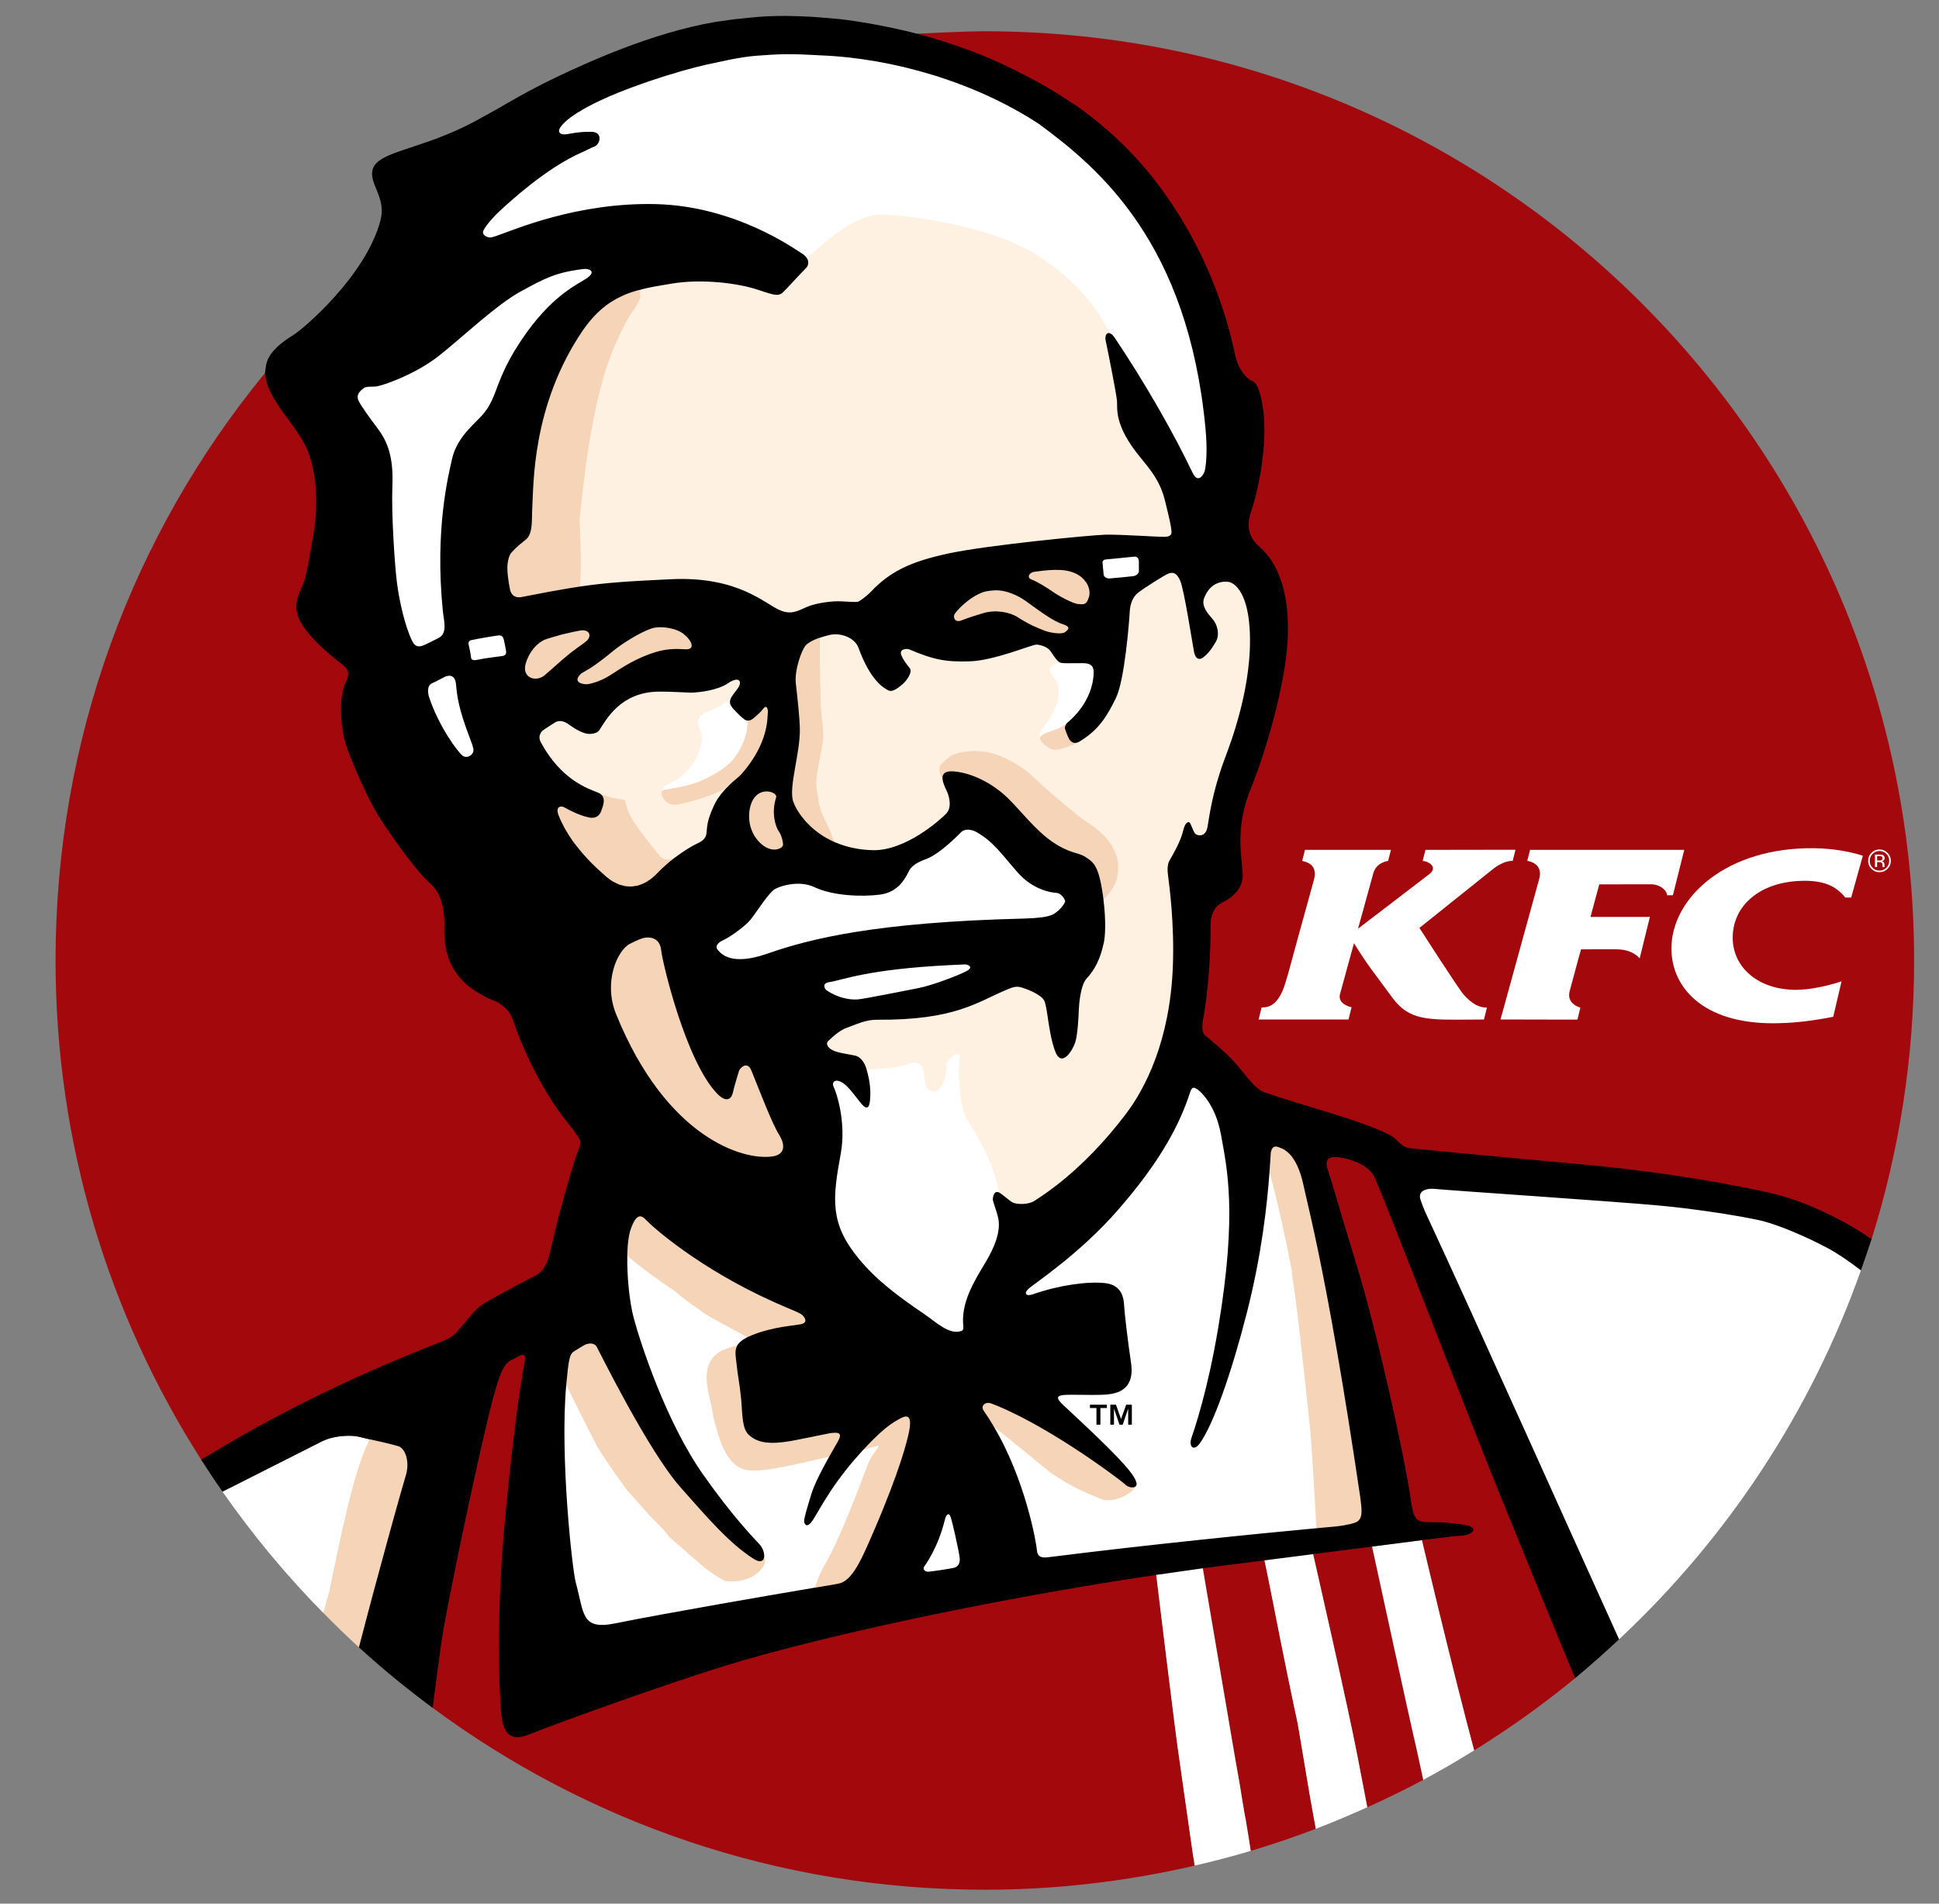 <svg width="55" height="54" viewBox="0 0 55 54" fill="none" xmlns="http://www.w3.org/2000/svg">
<rect x="0" y="0" width="55" height="54" fill="#808080" stroke="none"/>
<g clip-path="url(#clip0)">
<path d="M27.936 0.887C27.302 0.887 26.066 0.954 26.015 0.957C26.255 1.021 7.525 10.63 7.525 10.529C7.519 10.562 7.51 10.589 7.493 10.61C3.78 15.152 1.576 20.922 1.576 27.247C1.576 32.459 3.095 37.314 5.706 41.405C5.724 41.395 12.355 47.818 12.274 48.447C16.654 51.687 22.069 53.605 27.935 53.605C29.984 53.605 31.974 53.363 33.889 52.922C33.854 52.714 33.823 52.506 33.794 52.301L33.448 49.871C33.344 49.206 32.799 44.688 32.799 44.688L32.797 44.675L33.377 44.453C33.377 44.453 34.139 44.484 34.12 44.486C34.12 44.486 34.892 49.03 35.026 49.819L35.172 50.653C35.228 50.989 35.275 51.322 35.344 51.667C35.393 51.954 35.436 52.23 35.479 52.504C36.104 52.316 36.719 52.108 37.323 51.877C37.231 51.36 37.131 50.828 37.123 50.749L36.812 48.901C36.401 46.994 36.139 45.579 35.947 44.638C35.919 44.503 35.868 44.263 35.868 44.263L36.463 44.025L37.248 44.086C37.248 44.086 38.249 48.467 38.499 49.792L38.784 51.266C39.321 51.024 39.853 50.767 40.369 50.489L40.204 49.732C40.187 49.659 40.167 49.571 40.145 49.473C39.809 47.993 38.916 43.871 38.916 43.871L39.632 43.59L40.331 43.688H40.335C40.335 43.688 41.233 47.489 41.816 49.652C42.817 49.03 43.776 48.348 44.681 47.602C44.681 47.602 53.028 35.107 53.088 35.148C53.87 32.654 54.294 30 54.294 27.247C54.294 12.689 42.492 0.887 27.936 0.887Z" fill="#A3080C"/>
<path d="M34.538 14.01C34.538 14.01 31.246 7.802 29.903 6.87C28.561 5.938 26.351 5.356 24.818 5.55C22.877 5.795 18.439 8.144 18.144 8.221C18.146 8.244 16.49 10.286 16.058 12.39C15.962 12.857 14.258 20.31 14.258 20.31L17.498 29.67L29.044 35.179L33.278 30.57C33.278 30.57 33.818 26.01 34.958 22.59C36.098 19.17 35.738 17.31 35.738 17.31L34.538 14.01Z" fill="#FFF1E2"/>
<path d="M21.347 37.868C21.312 37.882 21.28 37.896 21.25 37.909C21.28 37.896 21.312 37.882 21.347 37.868Z" fill="white"/>
<path d="M20.397 20.042C20.214 20.146 20.079 20.17 19.994 20.215C19.909 20.262 19.776 20.361 19.809 20.539C19.843 20.717 19.892 20.775 19.91 20.913C19.926 21.049 19.86 21.296 19.702 21.577C19.546 21.858 19.297 22.061 19.155 22.143C19.015 22.226 18.93 22.249 18.851 22.291C18.833 22.299 18.817 22.342 18.8 22.428C18.8 22.429 18.8 22.429 18.799 22.43C18.809 22.422 18.82 22.415 18.835 22.409C18.866 22.396 18.929 22.394 18.985 22.384C19.04 22.374 19.08 22.361 19.1 22.358C19.121 22.356 19.247 22.338 19.268 22.333C19.29 22.329 19.672 22.249 19.91 22.14C20.146 22.03 20.56 21.83 20.797 21.543C20.972 21.333 21.182 20.951 21.203 20.571C21.207 20.492 21.206 20.444 21.206 20.444C21.206 20.444 21.207 20.444 21.207 20.443C21.21 20.443 21.212 20.442 21.215 20.442C21.176 20.44 21.142 20.427 21.114 20.405C21.05 20.355 20.999 20.318 20.804 20.11C20.679 19.976 20.687 19.877 20.755 19.765C20.753 19.767 20.751 19.77 20.749 19.773C20.691 19.826 20.578 19.937 20.397 20.042Z" fill="white"/>
<path d="M30.078 18.801C30.078 18.801 29.971 18.81 29.934 18.826C29.905 18.838 29.85 18.859 29.812 18.909C29.775 18.96 29.766 19.05 29.845 19.146C29.925 19.242 30.035 19.422 30.026 19.575C30.02 19.643 30.03 19.863 29.958 20.022C29.878 20.202 29.786 20.38 29.722 20.46C29.685 20.507 29.516 20.695 29.491 20.828C29.484 20.856 29.491 20.887 29.504 20.916C29.504 20.916 29.506 20.914 29.506 20.916C29.505 20.917 29.506 20.919 29.505 20.921C29.509 20.91 29.513 20.9 29.521 20.89C29.563 20.843 29.649 20.795 29.8 20.749C29.999 20.686 30.14 20.611 30.25 20.527C30.237 20.542 30.233 20.56 30.225 20.578C30.236 20.55 30.249 20.523 30.274 20.502C30.333 20.451 31.114 19.926 31.134 19.08C31.142 18.762 30.73 18.72 30.558 18.714C30.43 18.709 30.19 18.826 30.088 18.801C30.086 18.8 30.083 18.798 30.08 18.797C30.081 18.797 30.081 18.798 30.081 18.798C30.081 18.8 30.078 18.8 30.078 18.801Z" fill="white"/>
<path d="M21.758 24.645C21.758 24.645 24.863 25.605 26.348 23.88C27.833 22.155 30.398 24.795 30.563 25.575C30.728 26.355 26.708 28.515 25.493 28.56C24.278 28.605 19.463 27.96 19.463 27.465C19.463 26.97 21.758 24.645 21.758 24.645Z" fill="white"/>
<path d="M34.5 12.308C34.006 7.071 31.597 4.446 29.865 3.173C28.045 1.973 23.715 0.917 21.675 1.013C19.267 1.125 13.708 3.751 13.492 3.945C13.287 4.132 9.559 10.367 10.02 11.481C10.481 12.595 11.134 17.855 11.347 18.278C11.412 18.404 12.476 21.831 13.178 21.705C13.885 21.578 14.544 18.452 14.513 18.21C14.423 17.52 13.17 14.411 13.268 13.973C13.366 13.535 16.71 8.299 16.95 8.115C17.119 7.987 22.856 7.273 22.889 7.328C22.889 7.327 22.889 7.325 22.886 7.323L22.885 7.322C23.287 6.973 24.216 6.052 25.048 6.085C25.878 6.119 28.252 6.415 29.593 7.348C30.936 8.28 31.351 9.193 31.465 9.448C31.464 9.448 31.462 9.449 31.462 9.449C31.506 9.456 33.375 13.703 33.922 13.718C34.288 13.728 34.56 12.937 34.5 12.308Z" fill="white"/>
<path d="M32.178 15.789C31.979 15.812 31.434 15.862 31.374 15.87C31.267 15.884 31.27 15.944 31.276 15.989C31.282 16.036 31.299 16.215 31.305 16.293C31.312 16.369 31.392 16.414 31.474 16.408C31.557 16.402 32.078 16.355 32.155 16.343C32.231 16.33 32.306 16.266 32.306 16.205C32.304 16.143 32.305 15.98 32.304 15.914C32.302 15.848 32.253 15.781 32.178 15.789Z" fill="white"/>
<path d="M10.498 40.83C10.601 40.853 10.711 40.878 10.818 40.903C10.58 40.848 10.321 40.791 10.172 40.754C10.099 40.736 9.983 40.725 9.85 40.728C9.627 40.733 9.351 40.777 9.128 40.888C8.847 41.028 7.06 41.934 6.311 42.313C7.168 43.541 8.125 44.694 9.174 45.758C9.24 45.488 10.411 44.259 10.576 43.538C10.802 42.551 10.24 41.247 10.498 40.83Z" fill="white"/>
<path d="M40.33 43.689L38.918 43.871C38.918 43.871 39.934 48.563 40.206 49.733L40.37 50.49C40.861 50.225 41.342 49.946 41.814 49.652C41.23 47.489 40.332 43.689 40.332 43.689H40.33Z" fill="white"/>
<path d="M48.516 24.919C47.803 25.458 47.408 26.186 47.41 26.914C47.414 27.994 48.287 29.034 50.31 29.027C50.813 29.024 51.256 28.973 51.658 28.905C51.776 28.886 51.891 28.864 52 28.842L52.236 27.837C51.844 27.968 51.348 28.076 50.951 28.078C49.873 28.081 49.151 27.442 49.149 26.605C49.147 26.158 49.331 25.766 49.663 25.479C50.018 25.171 50.542 24.985 51.198 24.985C51.717 24.985 52.02 25.129 52.227 25.334C52.269 25.374 52.307 25.416 52.341 25.46H52.509L52.84 24.274C52.499 24.162 51.995 24.067 51.462 24.061C50.223 24.045 49.216 24.39 48.516 24.919Z" fill="white"/>
<path d="M46.828 25.084C46.973 25.084 47.094 25.137 47.175 25.206C47.245 25.265 47.286 25.335 47.286 25.395H47.452L47.774 24.107H43.401L43.337 24.359L43.322 24.421C43.322 24.421 43.801 24.474 43.654 24.953L42.562 28.919L44.419 28.923H44.745L44.827 28.582C44.827 28.582 44.419 28.484 44.526 28.107C44.531 28.083 44.685 27.519 44.776 27.18C44.818 27.034 44.847 26.929 44.847 26.929L45.846 26.928C46.01 26.928 46.135 26.958 46.232 26.996C46.432 27.073 46.509 27.189 46.509 27.189L46.799 26.01H45.114L45.296 25.337L45.364 25.086L46.828 25.084Z" fill="white"/>
<path d="M41.515 28.211C41.385 28.072 40.262 26.322 40.262 26.322L42.249 24.732L42.315 24.679C42.404 24.605 42.487 24.552 42.56 24.514C42.772 24.405 42.908 24.421 42.908 24.421L42.987 24.104L40.433 24.108L40.37 24.359L40.355 24.421C40.528 24.433 40.77 24.588 40.572 24.773C40.547 24.795 38.52 26.344 38.52 26.344L38.536 26.289L38.957 24.762C39.046 24.457 39.374 24.421 39.374 24.421L39.454 24.107L37.016 24.107L36.953 24.358L36.937 24.421C37.053 24.451 37.386 24.515 37.271 24.953C36.457 27.894 36.55 27.603 36.495 27.763C36.313 28.46 36.04 28.556 35.876 28.574C35.84 28.577 35.809 28.577 35.786 28.578L35.753 28.71L35.701 28.919H37.927H38.251L38.337 28.573C38.337 28.573 37.932 28.493 38.009 28.201C38.048 28.055 38.15 27.682 38.241 27.354C38.328 27.035 38.406 26.756 38.406 26.756C38.848 27.465 38.95 27.552 39.483 28.285C39.975 28.962 40.5 28.931 41.767 28.922C41.871 28.921 41.978 28.92 42.093 28.92L42.177 28.582C41.856 28.584 41.643 28.349 41.515 28.211Z" fill="white"/>
<path d="M53.539 24.191C53.476 24.128 53.401 24.097 53.311 24.097C53.222 24.097 53.147 24.128 53.084 24.191C53.022 24.253 52.99 24.329 52.99 24.418C52.99 24.508 53.022 24.583 53.084 24.647C53.146 24.709 53.222 24.741 53.311 24.741C53.401 24.741 53.476 24.709 53.539 24.647C53.602 24.583 53.634 24.508 53.634 24.418C53.635 24.329 53.602 24.253 53.539 24.191ZM53.508 24.615C53.454 24.67 53.388 24.697 53.311 24.697C53.234 24.697 53.169 24.67 53.116 24.615C53.062 24.561 53.035 24.495 53.035 24.418C53.035 24.342 53.062 24.276 53.116 24.222C53.17 24.168 53.234 24.14 53.311 24.14C53.388 24.14 53.453 24.168 53.508 24.222C53.561 24.276 53.588 24.342 53.588 24.418C53.588 24.495 53.561 24.561 53.508 24.615Z" fill="white"/>
<path d="M53.458 24.342C53.458 24.297 53.439 24.268 53.404 24.252C53.38 24.245 53.35 24.241 53.307 24.241H53.184V24.594H53.245V24.454H53.294C53.328 24.454 53.35 24.458 53.365 24.466C53.386 24.48 53.397 24.506 53.396 24.547V24.574L53.399 24.586C53.399 24.588 53.399 24.589 53.399 24.591C53.399 24.591 53.399 24.592 53.401 24.594H53.458L53.457 24.589C53.454 24.586 53.454 24.581 53.453 24.571V24.545V24.519C53.453 24.501 53.446 24.481 53.433 24.463C53.421 24.445 53.399 24.433 53.373 24.429C53.394 24.425 53.411 24.421 53.423 24.412C53.446 24.396 53.458 24.374 53.458 24.342ZM53.36 24.404C53.348 24.409 53.328 24.41 53.303 24.41H53.245V24.283H53.298C53.333 24.282 53.359 24.287 53.374 24.296C53.389 24.304 53.398 24.322 53.398 24.348C53.397 24.375 53.385 24.393 53.36 24.404Z" fill="white"/>
<path d="M49.957 34.11C46.597 33.09 39.697 33.33 39.697 33.33L45.337 46.62C45.337 46.62 45.86 46.358 45.925 46.501C48.985 43.641 51.36 40.064 52.785 36.035C52.673 35.949 53.317 35.13 49.957 34.11Z" fill="white"/>
<path d="M38.5 49.792C38.248 48.468 37.246 44.086 37.246 44.086C37.246 44.086 38.577 43.737 38.889 42.975C39.2 42.214 38.495 41.041 38.461 40.579C38.317 39.199 37.775 33.547 36.886 32.377C36.368 31.696 33.989 30.352 33.803 30.36C32.949 30.397 31.238 34.121 29.81 34.459C28.857 34.684 28.185 33.757 28.339 33.827C28.336 33.825 28.333 33.824 28.331 33.822C28.331 33.822 28.333 33.715 28.174 33.215C28.014 32.712 27.68 32.185 27.619 32.066C27.559 31.947 27.378 31.687 27.371 31.657C27.366 31.627 27.3 31.46 27.254 31.155C27.165 30.566 27.206 30.171 27.209 30.135C27.211 30.099 27.227 29.992 27.232 29.971C27.236 29.948 27.227 29.91 27.2 29.903C27.172 29.898 27.096 29.88 27.016 29.962C26.851 30.129 26.843 30.16 26.84 30.189C26.834 30.215 26.851 30.265 26.846 30.324C26.828 30.509 26.796 30.651 26.713 30.786C26.63 30.922 26.576 30.97 26.459 30.958C26.34 30.948 26.241 30.853 26.227 30.609C26.212 30.365 26.164 30.281 26.115 30.224C26.066 30.163 25.955 30.136 25.917 30.138C25.879 30.138 25.848 30.172 25.59 30.235C25.335 30.3 24.93 30.322 24.87 30.324C24.809 30.328 24.586 30.35 24.584 30.351C24.631 30.525 23.649 30.257 23.484 30.39C23.146 30.66 22.988 32.413 22.823 33.322C22.823 33.323 22.823 33.324 22.823 33.325L17.288 33.885L15.354 38.385C15.354 38.385 15.938 47.295 15.938 47.43C15.938 47.565 28.178 44.775 28.178 44.775L32.796 44.675C32.796 44.675 32.797 44.678 32.798 44.687C32.831 44.953 33.343 49.206 33.447 49.872L33.793 52.3C33.822 52.506 33.853 52.715 33.888 52.921C34.424 52.797 34.954 52.66 35.477 52.503C35.435 52.229 35.391 51.953 35.343 51.668C35.275 51.322 35.227 50.989 35.171 50.653L35.025 49.818C34.891 49.031 34.117 44.488 34.117 44.488L34.928 43.976L35.867 44.263C35.892 44.378 35.917 44.503 35.946 44.638C36.139 45.581 36.401 46.994 36.811 48.899L37.122 50.749C37.131 50.828 37.231 51.36 37.323 51.877C37.817 51.688 38.303 51.483 38.783 51.266L38.5 49.792Z" fill="white"/>
<path d="M29.326 16.035C28.306 16.185 26.821 17.017 26.889 17.625C26.93 18.001 29.058 18.059 30.016 18.127C30.975 18.196 31.133 17.274 31.082 16.774C31.03 16.273 30.4 15.877 29.326 16.035Z" fill="#F5D4B7"/>
<path d="M36.287 32.389C35.781 32.336 36.016 33.157 36.01 33.24V33.242C36.267 34.208 36.479 35.172 36.644 36.044C36.646 36.13 36.652 36.205 36.663 36.267C36.735 36.647 36.885 37.875 37.174 40.651C37.241 41.575 37.299 42.539 37.338 43.35C37.364 43.348 39.069 43.447 39.069 43.447C39.069 43.447 39.002 41.062 38.473 38.07C37.944 35.077 37.151 32.479 36.287 32.389Z" fill="#F5D4B7"/>
<path d="M31.69 24.874C31.766 24.452 31.679 24.243 31.54 23.996C31.404 23.75 31.142 23.52 30.802 23.297C30.474 23.078 29.731 22.423 29.659 22.361C29.589 22.301 29.242 21.973 29.162 21.908C29.078 21.844 28.916 21.709 28.561 21.529C27.7 21.095 27.008 21.419 26.981 21.434C26.955 21.449 26.827 21.552 26.705 21.669C26.584 21.783 26.675 22.004 26.721 22.085C26.721 22.085 31.29 25.434 31.299 25.512L31.303 25.515C31.303 25.515 31.626 25.219 31.69 24.874Z" fill="#F5D4B7"/>
<path d="M29.799 20.749C29.649 20.795 29.563 20.843 29.52 20.891C29.512 20.9 29.509 20.911 29.506 20.921C29.502 20.929 29.502 20.937 29.502 20.945C29.502 20.951 29.502 20.957 29.502 20.963C29.504 20.971 29.507 20.978 29.509 20.985C29.513 20.993 29.517 21.002 29.522 21.01C29.525 21.016 29.529 21.022 29.533 21.027C29.54 21.038 29.549 21.048 29.558 21.058C29.562 21.063 29.567 21.067 29.572 21.072C29.583 21.084 29.596 21.096 29.61 21.108C29.614 21.111 29.617 21.115 29.621 21.117C29.637 21.131 29.654 21.144 29.67 21.158C29.674 21.159 29.675 21.161 29.679 21.163C29.699 21.178 29.719 21.191 29.739 21.205C29.74 21.206 29.741 21.206 29.741 21.207C29.764 21.221 29.785 21.235 29.806 21.249C29.829 21.262 29.86 21.269 29.899 21.27C29.936 21.272 29.981 21.267 30.029 21.258C30.19 21.226 30.395 21.145 30.568 21.062C30.568 21.063 30.566 21.062 30.565 21.063C30.555 21.067 30.237 20.542 30.249 20.527C30.14 20.611 29.999 20.686 29.799 20.749Z" fill="#F5D4B7"/>
<path d="M23.664 23.882C23.677 23.887 23.688 23.895 23.701 23.899C23.699 23.898 23.698 23.897 23.697 23.895C23.632 23.828 23.627 23.813 23.605 23.721C23.58 23.625 23.517 23.508 23.491 23.442C23.463 23.375 23.337 23.149 23.289 23.002C23.241 22.855 23.219 22.765 23.209 22.618C23.172 22.507 23.143 22.286 23.16 22.086C23.175 21.91 23.214 21.706 23.326 21.134C23.402 20.758 23.283 20.325 23.279 19.924C23.275 19.615 23.245 18.855 23.253 18.091V18.089C23.2 18.107 16.396 16.647 16.444 16.64C16.445 16.64 16.446 16.639 16.448 16.639C16.502 16.075 16.469 15.317 16.439 14.742C16.615 13.016 16.88 11.018 17.49 9.686C17.962 8.661 17.899 8.999 18.132 8.516C18.145 8.49 18.162 8.46 18.164 8.424C18.167 8.4 18.147 8.264 18.143 8.221C18.143 8.22 18.143 8.22 18.143 8.22C18.129 8.224 16.471 7.759 14.408 12.495C13.544 14.479 14.693 19.44 14.693 19.44L16.489 20.036L17.659 19.401L20.427 18.833L21.558 19.384C21.558 19.384 21.209 20.443 21.206 20.443C21.206 20.443 21.206 20.443 21.206 20.443C21.206 20.443 21.206 20.493 21.201 20.571C21.181 20.951 20.971 21.333 20.796 21.544C20.559 21.83 20.145 22.03 19.909 22.14C19.672 22.248 19.289 22.329 19.267 22.333C19.247 22.338 19.119 22.355 19.099 22.358C19.078 22.36 19.039 22.373 18.984 22.384C18.927 22.394 18.865 22.395 18.834 22.408C18.819 22.414 18.807 22.422 18.798 22.43C18.781 22.444 18.771 22.46 18.767 22.478C18.766 22.48 18.765 22.483 18.765 22.486C18.762 22.503 18.762 22.52 18.764 22.536C18.776 22.592 18.837 22.671 18.844 22.684C18.87 22.733 19.016 22.872 19.257 22.818C19.573 22.747 19.777 22.684 19.988 22.616C20.201 22.547 20.483 22.425 20.526 22.387C20.57 22.351 20.686 22.262 20.705 22.251C20.705 22.25 20.706 22.25 20.706 22.25C20.73 22.228 20.753 22.207 20.776 22.188C20.786 22.179 20.796 22.169 20.805 22.161C20.808 22.159 20.809 22.158 20.812 22.156C20.849 22.602 20.314 23.94 20.314 23.94C20.314 23.94 19.069 24.384 19.148 24.325C19.148 24.325 19.146 24.325 19.146 24.326C19.045 24.375 18.896 24.429 18.745 24.311C18.745 24.311 18.598 24.14 18.419 23.913C18.311 23.777 18.192 23.621 18.085 23.47C18.009 23.363 17.954 23.276 17.915 23.204C17.837 23.072 17.806 22.987 17.792 22.934C17.791 22.93 17.789 22.926 17.789 22.922C17.755 22.834 17.727 22.692 17.727 22.692C17.503 22.664 17.266 22.613 17.048 22.533C17.049 22.534 17.049 22.536 17.051 22.537C17.069 22.554 15.508 22.894 15.508 22.894L17.124 29.476C17.124 29.476 20.139 34.215 22.029 33.3C22.31 33.164 22.801 32.203 22.599 31.875C22.391 31.539 19.194 26.235 19.194 26.235C19.194 26.235 23.621 23.863 23.664 23.882Z" fill="#F5D4B7"/>
<path d="M29.793 41.771C30.384 42.163 30.589 42.255 31.235 42.525C31.44 42.621 31.982 42.511 32.214 42.164C32.21 42.166 32.206 42.171 32.203 42.174C32.201 42.174 32.201 42.174 32.199 42.174C32.184 42.184 28.984 39.673 28.567 39.524C28.419 39.472 27.601 39.772 27.707 39.922C27.801 40.058 28.196 40.47 28.205 40.486C28.763 40.92 29.465 41.499 29.793 41.771Z" fill="#F5D4B7"/>
<path d="M22.988 37.14L17.637 34.076C17.637 34.076 17.793 35.594 17.792 35.618C17.793 35.619 17.793 35.619 17.794 35.62C18.184 35.969 18.795 36.387 18.892 36.453C18.928 36.477 19.176 36.641 19.23 36.7C19.295 36.772 19.956 37.241 20.006 37.276C20.054 37.309 20.767 37.703 21.199 37.933C21.215 37.924 20.898 38.183 20.903 38.175C20.751 38.185 20.641 38.255 20.474 38.308C19.724 38.73 20.169 39.606 20.239 40.217C20.383 40.731 20.564 41.625 21.232 41.708C21.739 41.769 22.902 41.452 23.517 41.325C23.604 41.171 24.495 41.116 24.484 41.129C24.642 41.082 24.853 41.007 24.916 41.019C24.955 41.026 24.777 41.215 24.674 41.407C24.571 41.602 23.931 43.49 23.335 44.496C23.136 44.908 23.23 44.738 23.108 45.038V45.038L24.315 45.315L26.265 40.365L22.988 37.14Z" fill="#F5D4B7"/>
<path d="M16.918 40.988C17.126 41.373 17.724 42.182 17.754 42.228C17.783 42.273 17.912 42.411 18.064 42.581C18.216 42.751 18.346 42.898 18.383 42.942C18.42 42.983 18.705 43.279 18.779 43.347C18.852 43.415 18.937 43.553 18.999 43.61C19.21 43.8 19.988 44.475 20.063 44.531C20.138 44.588 20.509 44.837 20.575 44.846C21.243 44.931 21.571 44.565 21.639 44.457C21.707 44.351 21.72 44.305 21.678 44.146C21.677 44.158 19.1 42.221 17.39 38.498C17.324 38.353 16.73 37.635 16.186 38.07C15.739 38.427 16.062 39.283 16.062 39.283V39.288C16.232 39.638 16.74 40.659 16.918 40.988Z" fill="#F5D4B7"/>
<path d="M11.859 41.355C12.031 40.71 10.601 40.854 10.498 40.83C10.052 41.552 9.579 44.003 9.338 45.151C9.296 45.28 9.24 45.488 9.174 45.756C9.502 46.09 9.838 46.416 10.182 46.731C10.431 45.763 11.813 41.527 11.859 41.355Z" fill="#F5D4B7"/>
<path d="M53.398 24.586C53.398 24.588 53.399 24.59 53.399 24.59C53.399 24.59 53.399 24.592 53.4 24.594C53.399 24.592 53.399 24.59 53.399 24.59C53.399 24.59 53.398 24.588 53.398 24.586Z" fill="#A3080C"/>
<path d="M50.149 33.824C49.351 33.647 47.463 33.268 44.917 33.034C42.372 32.803 40.29 32.604 40.003 32.573C39.741 32.547 39.646 32.307 39.408 32.187C38.546 31.755 36.916 31.353 35.894 30.994C35.642 30.906 35.475 30.683 35.127 30.257C34.915 29.998 34.771 29.881 34.59 29.716C34.481 29.617 34.244 29.417 34.181 29.369C34.119 29.319 34.076 29.175 34.129 28.896C34.183 28.617 34.35 27.526 34.336 26.256C34.333 25.915 34.483 25.697 34.642 25.617C34.728 25.573 35.287 25.325 35.249 24.775C35.21 24.219 35.038 23.444 35.486 22.352C35.918 21.294 36.459 19.407 36.524 18.161C36.594 16.838 36.261 15.985 35.739 15.523C35.536 15.344 35.295 15.074 35.492 14.498C35.701 13.879 36.081 12.186 35.708 11.066C35.624 10.818 35.529 10.816 35.472 10.786C35.415 10.757 35.144 10.549 35.042 10.092C34.905 9.49 34.464 7.35 32.804 5.174C31.925 4.018 30.985 3.331 30.61 3.054C30.353 2.887 29.902 2.573 29.362 2.286C28.59 1.877 27.977 1.566 26.744 1.167C26.627 1.13 26.363 1.049 26.014 0.956C26.013 0.956 26.01 0.956 26.01 0.956C26.01 0.956 24.959 0.675 23.823 0.542C23.629 0.524 23.364 0.5 23.062 0.479C21.893 0.411 21.466 0.483 20.858 0.544C20.793 0.55 20.726 0.56 20.661 0.569C20.54 0.585 20.414 0.604 20.283 0.624C18.476 0.934 16.637 1.781 15.743 2.208C15.238 2.448 14.792 2.697 14.381 2.931C14.37 2.938 14.355 2.946 14.347 2.951C14.242 3.016 14.076 3.108 13.914 3.197C13.661 3.339 13.42 3.473 13.186 3.587C12.462 3.939 11.825 4.119 11.36 4.281C11.275 4.313 11.205 4.339 11.15 4.358C10.814 4.489 10.6 4.624 10.561 4.846C10.489 5.246 10.96 5.617 10.792 6.254C10.378 7.822 8.609 9.326 8.326 9.5C7.504 10.001 7.555 10.35 7.523 10.529C7.523 10.695 7.557 10.879 7.652 11.078C7.926 11.658 8.432 12.155 8.68 12.68C8.929 13.204 9.07 14.124 8.884 15.199C8.707 16.238 8.651 16.469 8.559 16.66C8.467 16.851 8.282 17.223 8.537 17.665C8.794 18.108 9.334 18.56 9.674 18.82C9.854 18.96 9.947 19.086 9.814 19.337C9.593 19.748 9.65 20.717 9.858 21.259C10.173 22.086 10.543 22.875 10.886 23.381C11.23 23.888 11.843 24.75 12.204 25.061C12.563 25.375 12.612 25.919 12.605 26.256C12.598 26.592 12.55 27.544 13.528 28.14C14.011 28.436 14.054 28.361 14.23 28.507C14.407 28.649 14.49 28.724 14.613 29.109C14.735 29.493 15.291 30.839 16.056 31.787C16.28 32.062 16.404 32.257 16.43 32.302C16.457 32.347 16.499 32.397 16.402 32.624C16.306 32.851 15.919 34.143 15.611 35.479C15.555 35.724 15.472 36.046 15.165 36.197C14.857 36.345 14.169 36.725 13.919 36.863C13.667 37.002 13.543 37.077 13.254 37.437C13.125 37.597 13.031 37.691 12.95 37.789C12.903 37.846 12.882 37.882 12.637 38.009C12.425 38.12 9.278 39.227 5.942 41.268C5.859 41.318 5.782 41.362 5.705 41.405C5.902 41.712 6.102 42.016 6.311 42.312C7.06 41.934 8.847 41.028 9.128 40.888C9.35 40.776 9.626 40.733 9.849 40.727C9.983 40.725 10.098 40.736 10.172 40.754C10.321 40.791 10.579 40.847 10.819 40.902C10.841 40.907 10.863 40.912 10.886 40.917C10.9 40.921 10.915 40.924 10.93 40.928C11.029 40.953 11.121 40.974 11.194 40.994C11.198 40.996 11.202 40.996 11.206 40.998C11.242 41.008 11.274 41.017 11.3 41.024C11.512 41.094 11.625 41.493 11.51 41.856C11.49 41.924 11.424 42.154 11.326 42.495C11.278 42.666 11.223 42.863 11.162 43.081C11.102 43.3 11.035 43.54 10.965 43.796C10.719 44.69 10.43 45.763 10.182 46.731C10.848 47.338 11.546 47.91 12.273 48.447C12.354 47.818 12.439 47.163 12.506 46.687C12.679 45.444 13.672 40.841 13.952 39.794C14.156 39.032 14.262 38.685 14.53 38.565C14.611 38.531 14.702 38.477 14.755 38.451C14.808 38.427 14.924 38.399 14.888 38.6C14.847 38.84 14.64 39.817 14.336 42.986C14.125 45.185 14.12 47.133 14.196 48.304C14.229 48.803 14.237 49.508 15.001 49.203C15.892 48.846 18.932 47.756 20.556 47.256C23.171 46.449 28.072 45.372 32.796 44.675L34.117 44.487C34.117 44.487 34.89 49.031 35.023 49.818L35.17 50.652L35.024 49.818C34.89 49.031 34.118 44.487 34.118 44.487C34.303 44.462 34.489 44.438 34.672 44.415C35.096 44.361 35.493 44.311 35.866 44.263L37.246 44.086C37.892 44.003 38.446 43.932 38.915 43.871C38.915 43.871 39.807 47.993 40.142 49.474C40.165 49.572 40.185 49.66 40.202 49.733L40.367 50.49C40.368 50.49 40.369 50.49 40.37 50.49L40.206 49.733C39.933 48.562 38.918 43.871 38.918 43.871L40.33 43.689C40.748 43.636 41.28 43.569 41.439 43.562C41.771 43.548 41.916 43.36 41.662 43.284C41.479 43.23 41.056 43.188 40.843 43.183C40.761 43.182 40.613 43.18 40.524 43.179C40.197 43.173 40.104 43.109 40.032 42.627C39.828 41.213 39.041 37.71 38.475 35.863C37.928 34.081 37.793 33.568 37.661 33.176C37.546 32.838 37.769 32.818 37.877 32.822C38.275 32.841 38.828 33.048 38.986 33.389C39.337 34.15 41.734 40.429 42.697 42.77C43.304 44.245 44.011 46.02 44.679 47.602C45.107 47.25 45.52 46.879 45.925 46.501C44.681 43.766 41.912 37.572 40.453 34.437C40.4 34.324 40.329 34.141 40.293 34.034C40.281 33.998 40.276 33.966 40.276 33.938C40.278 33.738 40.542 33.71 40.673 33.723C41.188 33.775 45.87 34.083 47.148 34.205C47.991 34.285 48.833 34.414 49.395 34.514C49.525 34.538 49.64 34.56 49.737 34.579C49.857 34.603 49.947 34.622 50.005 34.638C50.422 34.747 51.158 35.038 51.839 35.403C52.121 35.553 52.441 35.772 52.785 36.035C52.889 35.742 52.992 35.447 53.086 35.15C52.84 34.98 52.565 34.806 52.294 34.66C51.517 34.246 50.86 33.982 50.149 33.824ZM12.028 18.299C11.901 18.353 11.786 18.368 11.698 18.195C11.484 17.772 11.322 17.021 11.26 16.532C11.197 16.044 11.099 14.588 11.13 13.792C11.164 12.996 11.008 12.551 10.724 12.17C10.438 11.79 10.255 11.525 10.185 11.397C10.097 11.238 10.156 11.128 10.324 11.006C10.406 10.949 10.573 10.983 10.702 10.957C10.957 10.905 11.809 10.596 12.444 10.098C13.078 9.6 14.088 8.637 14.773 8.266C15.456 7.895 15.759 7.726 16.559 7.63C16.701 7.614 16.913 7.689 16.673 7.872C16.433 8.055 15.664 8.327 14.767 9.681C14.216 10.51 14.126 10.988 13.951 11.36C13.776 11.731 13.608 11.836 13.331 12.137C13.196 12.281 12.921 12.582 12.822 13.02C12.726 13.457 12.327 14.999 12.561 17.33C12.589 17.602 12.701 17.963 12.446 18.094C12.289 18.176 12.154 18.245 12.028 18.299ZM13.127 21.44C12.991 21.344 12.437 20.594 12.167 19.76C12.138 19.672 12.105 19.448 12.251 19.384C12.371 19.333 12.53 19.241 12.613 19.202C12.696 19.16 12.905 19.105 12.934 19.406C12.963 19.707 12.989 20.062 13.333 20.952C13.395 21.111 13.408 21.16 13.424 21.224C13.469 21.409 13.252 21.529 13.127 21.44ZM14.255 18.608C14.219 18.614 13.839 18.66 13.633 18.698C13.506 18.722 13.375 18.769 13.361 18.647C13.344 18.507 13.303 18.323 13.291 18.274C13.28 18.222 13.305 18.173 13.366 18.159C13.517 18.123 14.101 18.025 14.157 18.023C14.213 18.022 14.27 18.041 14.295 18.158C14.317 18.275 14.345 18.4 14.352 18.45C14.359 18.503 14.373 18.59 14.255 18.608ZM14.463 16.704C14.428 16.526 14.379 16.222 14.394 16.032C14.4 15.957 14.423 15.768 14.513 15.667C14.641 15.522 14.811 15.39 14.922 15.3C15.122 15.136 15.081 14.711 15.095 14.467C15.139 13.758 15.076 11.519 16.529 9.376C16.585 9.295 16.642 9.22 16.699 9.149C16.716 9.128 16.733 9.108 16.75 9.087C16.792 9.038 16.833 8.991 16.876 8.947C16.894 8.928 16.912 8.909 16.931 8.891C16.982 8.84 17.035 8.792 17.087 8.748C17.094 8.742 17.101 8.736 17.108 8.73C17.167 8.682 17.226 8.639 17.284 8.598C17.305 8.584 17.327 8.571 17.348 8.558C17.389 8.532 17.429 8.508 17.47 8.484C17.494 8.472 17.517 8.459 17.54 8.447C17.585 8.424 17.631 8.402 17.676 8.382C17.693 8.375 17.71 8.367 17.727 8.359C17.786 8.334 17.847 8.312 17.907 8.292C17.933 8.283 17.957 8.275 17.983 8.267C18.023 8.255 18.063 8.243 18.103 8.232C18.117 8.228 18.13 8.223 18.143 8.22C18.143 8.221 18.143 8.221 18.143 8.222C18.439 8.143 18.742 8.098 19.049 8.046C19.914 7.9 20.922 8.037 21.441 8.202C21.853 8.332 22.061 8.433 22.199 8.302C22.338 8.173 22.699 7.763 22.852 7.618C22.873 7.598 22.89 7.575 22.901 7.553C22.906 7.546 22.908 7.538 22.912 7.53C22.917 7.516 22.922 7.5 22.924 7.485C22.925 7.477 22.927 7.468 22.927 7.459C22.927 7.444 22.925 7.43 22.923 7.414C22.921 7.407 22.921 7.398 22.918 7.39C22.912 7.369 22.903 7.349 22.89 7.329C22.856 7.273 22.803 7.223 22.736 7.183C22.568 7.085 20.88 5.846 18.605 5.79C16.381 5.735 14.577 6.521 14.098 6.686C14.001 6.719 13.951 6.736 13.895 6.737C13.838 6.738 13.644 6.672 13.716 6.532C13.795 6.382 13.992 6.151 14.197 5.965C14.412 5.771 15.464 4.78 16.503 4.322C16.696 4.237 16.742 4.202 16.866 4.154C17.023 4.095 17.116 3.74 16.768 3.739C16.412 3.737 16.27 3.777 16.082 3.806C15.894 3.837 15.79 3.753 15.909 3.592C16.027 3.431 16.259 3.252 16.679 3.025C17.589 2.528 19.255 2.005 20.042 1.833C21.069 1.608 21.195 1.594 21.876 1.552C22.514 1.515 23.023 1.56 23.265 1.57C25.306 1.647 27.658 2.323 29.478 3.522C31.209 4.795 33.7 6.917 34.194 12.154C34.253 12.783 34.211 13.139 34.187 13.296C34.165 13.454 33.987 13.743 33.83 13.415C33.314 12.332 32.515 10.916 31.614 9.573C31.561 9.493 31.507 9.455 31.462 9.449C31.444 9.446 31.428 9.449 31.413 9.455C31.409 9.458 31.406 9.462 31.402 9.465C31.393 9.471 31.384 9.48 31.377 9.491C31.374 9.499 31.37 9.507 31.367 9.516C31.363 9.527 31.36 9.54 31.359 9.552C31.357 9.564 31.355 9.574 31.355 9.586C31.355 9.613 31.357 9.642 31.365 9.674C31.387 9.769 31.674 11.189 31.685 11.387C31.697 11.584 31.6 12.069 32.336 12.962C32.636 13.329 32.903 13.642 33.04 14.183C33.175 14.722 33.221 14.952 33.222 15.009C33.224 15.066 33.289 15.226 33.029 15.228C32.77 15.229 31.782 15.157 31.36 15.167C30.937 15.177 28.017 15.463 26.931 15.694C25.845 15.925 25.26 16.199 24.703 16.785C24.568 16.926 24.38 17.057 24.338 17.069C24.297 17.08 24.156 17.077 23.879 17.059C23.603 17.041 23.125 17.108 22.874 17.222C22.621 17.335 22.441 17.44 22.137 17.316C21.701 17.14 20.955 16.336 19.017 16.431C17.851 16.488 17.253 16.52 16.444 16.639C16.397 16.647 16.348 16.654 16.3 16.662C16.269 16.667 16.237 16.672 16.206 16.677C16.189 16.679 16.171 16.682 16.153 16.685C15.823 16.739 15.451 16.808 14.991 16.898C14.928 16.91 14.865 16.923 14.799 16.935C14.62 16.971 14.496 16.891 14.463 16.704ZM32.305 16.204C32.305 16.266 32.23 16.33 32.153 16.343C32.077 16.355 31.556 16.402 31.473 16.409C31.391 16.414 31.311 16.369 31.304 16.292C31.297 16.216 31.281 16.036 31.276 15.989C31.267 15.945 31.266 15.883 31.372 15.869C31.434 15.862 31.977 15.813 32.178 15.789C32.253 15.78 32.302 15.848 32.304 15.914C32.304 15.98 32.304 16.143 32.305 16.204ZM29.867 16.789C29.706 16.676 29.422 16.497 29.25 16.435C29.132 16.392 29.174 16.244 29.342 16.22C29.93 16.135 30.306 16.135 30.599 16.317C30.812 16.449 30.954 16.706 30.889 16.933C30.812 17.193 30.71 17.136 30.582 17.134C30.455 17.132 30.026 16.903 29.867 16.789ZM30.206 17.935C30.103 18.005 29.765 17.943 29.643 17.895C29.391 17.796 29.212 17.727 28.862 17.505C28.633 17.36 28.235 17.288 27.887 17.393C27.658 17.463 27.474 17.52 27.272 17.599C27.07 17.676 27.028 17.492 27.081 17.413C27.133 17.334 27.453 16.959 27.878 16.8C27.968 16.766 28.149 16.747 28.239 16.745C28.512 16.737 28.852 16.871 29.109 17.058C29.368 17.247 29.779 17.555 30.05 17.671C30.176 17.726 30.452 17.766 30.206 17.935ZM21.762 27.053C20.737 27.411 20.45 27.051 20.359 26.944C20.268 26.837 20.38 26.733 20.489 26.683C20.732 26.569 21.058 26.322 21.223 26.161C21.389 26.001 21.71 25.442 21.943 25.246C22.053 25.152 22.648 24.95 23.096 25.163C23.628 25.417 24.457 25.443 24.965 25.377C25.474 25.308 25.668 24.936 25.778 24.717C25.888 24.496 26.158 24.415 26.3 24.356C26.69 24.197 27.207 23.661 27.26 23.607C27.313 23.55 27.474 23.471 27.73 23.621C28.196 23.895 28.433 24.258 28.866 24.749C29.299 25.241 29.811 25.318 29.962 25.328C30.112 25.337 30.205 25.512 30.212 25.559C30.22 25.607 30.095 25.774 30.002 25.844C29.908 25.914 29.856 26.038 29.027 26.057C24.868 26.16 22.996 26.621 21.762 27.053ZM27.404 27.553C27.157 27.681 26.423 27.957 26.057 28.028C25.691 28.098 24.527 28.334 24.331 28.35C24.087 28.369 23.744 28.296 23.447 28.092C23.387 28.051 23.306 27.891 23.523 27.859C23.925 27.799 24.575 27.497 26.939 27.377C27.193 27.364 27.312 27.358 27.373 27.357C27.434 27.356 27.652 27.426 27.404 27.553ZM21.927 32.801C21.102 32.937 18.904 32.292 17.475 28.766C17.107 27.859 17.511 26.957 17.865 26.774C18.076 26.667 18.189 26.624 18.261 26.606C18.339 26.586 18.713 26.538 18.755 26.959C18.789 27.299 19.45 30.093 20.338 31.018C20.557 31.247 20.73 31.233 20.787 30.996C20.835 30.779 20.931 30.494 20.959 30.385C20.979 30.307 21.193 30.07 21.315 30.372C21.576 31.013 21.891 31.852 22.099 32.188C22.301 32.516 22.236 32.75 21.927 32.801ZM22.09 23.581C22.168 23.689 22.216 23.884 22.21 23.971C22.202 24.071 21.861 24.252 21.507 23.854C21.152 23.455 21.221 22.904 21.368 22.67C21.602 22.297 22.062 22.483 22.017 22.616C21.864 23.077 22.011 23.473 22.09 23.581ZM19.456 18.418C19.191 18.409 18.905 18.376 18.421 18.555C17.88 18.756 17.531 19.017 17.279 19.172C17.02 19.333 16.746 19.402 16.654 19.409C16.563 19.417 16.23 19.373 16.459 19.132C16.52 19.066 16.666 19.017 16.888 18.855C17.046 18.739 17.164 18.655 17.344 18.504C17.665 18.23 18.32 17.835 18.605 17.799C18.814 17.774 19.184 17.814 19.404 17.994C19.634 18.182 19.721 18.426 19.456 18.418ZM14.897 18.887C14.925 18.714 15.115 18.256 15.514 18.123C15.568 18.107 15.767 18.043 15.934 18C16.13 17.95 16.341 17.907 16.449 17.887C16.738 17.837 16.799 18.057 16.617 18.2C16.498 18.295 16.307 18.419 16.139 18.556C15.883 18.765 15.637 18.998 15.446 19.156C15.215 19.349 14.839 19.244 14.897 18.887ZM16.255 23.87C16.254 23.869 16.253 23.868 16.253 23.868C16.252 23.866 16.251 23.864 16.249 23.862C16.178 23.761 16.111 23.655 16.048 23.548C16.035 23.524 16.022 23.5 16.008 23.476C15.946 23.36 15.888 23.244 15.842 23.121C15.752 22.883 15.902 22.848 16.002 22.899C16.102 22.953 16.395 23.123 16.707 23.189C16.898 23.228 17.011 23.137 17.056 22.999C17.062 22.979 17.071 22.953 17.08 22.926C17.086 22.914 17.09 22.901 17.094 22.888C17.097 22.88 17.099 22.871 17.102 22.863C17.106 22.848 17.11 22.833 17.113 22.818C17.116 22.81 17.116 22.801 17.118 22.794C17.122 22.778 17.123 22.762 17.125 22.746C17.126 22.738 17.126 22.73 17.127 22.722C17.127 22.706 17.125 22.69 17.123 22.674C17.122 22.667 17.121 22.66 17.12 22.653C17.116 22.636 17.109 22.62 17.102 22.603C17.098 22.598 17.097 22.593 17.094 22.589C17.083 22.57 17.069 22.553 17.051 22.537C17.028 22.516 16.999 22.497 16.961 22.483C16.689 22.373 15.918 22.13 15.339 21.053C15.255 20.901 15.335 20.771 15.391 20.726C15.448 20.681 15.649 20.552 15.746 20.492C15.843 20.433 15.975 20.44 16.113 20.535C16.245 20.629 16.533 20.839 16.763 20.818C16.978 20.797 16.999 20.71 17.037 20.654C17.188 20.434 17.597 19.633 18.67 19.62C19.112 19.615 19.526 19.655 19.675 19.646C19.821 19.637 20.345 19.59 20.653 19.38C20.956 19.171 21.086 19.321 20.91 19.55C20.884 19.584 20.861 19.614 20.839 19.644C20.83 19.655 20.823 19.664 20.815 19.674C20.792 19.706 20.771 19.736 20.753 19.765C20.686 19.878 20.678 19.976 20.803 20.11C20.998 20.318 21.049 20.355 21.113 20.405C21.141 20.427 21.175 20.441 21.214 20.441C21.23 20.441 21.248 20.438 21.266 20.433C21.274 20.431 21.281 20.431 21.29 20.427C21.317 20.415 21.346 20.399 21.377 20.372C21.489 20.273 21.564 20.215 21.662 20.089C21.734 19.995 21.796 20.089 21.778 20.235C21.763 20.348 21.814 21.076 21.021 21.971C20.995 22.001 20.935 22.051 20.86 22.115C20.842 22.129 20.825 22.144 20.805 22.161C20.796 22.169 20.786 22.179 20.776 22.187C20.751 22.209 20.726 22.232 20.701 22.256C20.68 22.274 20.66 22.297 20.639 22.317C20.618 22.339 20.597 22.358 20.576 22.381C20.563 22.395 20.55 22.411 20.537 22.427C20.51 22.457 20.483 22.487 20.456 22.52C20.448 22.532 20.44 22.543 20.433 22.554C20.402 22.593 20.373 22.633 20.347 22.674C20.313 22.728 20.282 22.785 20.255 22.843C20.034 23.314 20.063 23.469 20.039 23.641C20.017 23.811 19.885 23.879 19.736 23.948C19.647 23.989 19.409 24.126 19.146 24.325L19.147 24.324C19.068 24.383 18.988 24.449 18.908 24.517C18.893 24.531 18.878 24.544 18.864 24.558C18.785 24.628 18.706 24.702 18.634 24.78C18.585 24.83 18.536 24.875 18.486 24.915C18.469 24.928 18.453 24.939 18.436 24.951C18.402 24.976 18.365 25 18.33 25.021C18.311 25.032 18.291 25.042 18.272 25.05C18.236 25.068 18.201 25.083 18.164 25.096C18.144 25.102 18.125 25.11 18.106 25.115C18.096 25.118 18.087 25.122 18.078 25.125C18.055 25.13 18.032 25.131 18.009 25.134C17.981 25.139 17.953 25.144 17.924 25.146C17.892 25.148 17.86 25.146 17.827 25.144C17.799 25.141 17.771 25.141 17.744 25.138C17.71 25.133 17.677 25.123 17.644 25.113C17.617 25.106 17.589 25.101 17.561 25.091C17.529 25.079 17.498 25.061 17.467 25.046C17.437 25.031 17.408 25.02 17.379 25.002C17.376 25 17.373 24.999 17.37 24.997C17.318 24.964 17.264 24.925 17.21 24.88C17.07 24.761 16.918 24.621 16.767 24.469C16.763 24.465 16.759 24.461 16.755 24.457C16.751 24.453 16.747 24.448 16.743 24.444C16.666 24.365 16.588 24.281 16.513 24.194C16.506 24.186 16.33 23.974 16.255 23.87ZM25.789 40.594C25.74 40.847 25.533 41.702 24.774 43.459C24.723 43.578 24.673 43.692 24.624 43.802C24.613 43.828 24.601 43.853 24.589 43.879C24.57 43.921 24.551 43.964 24.532 44.004C24.531 44.007 24.53 44.011 24.528 44.014C24.501 44.075 24.473 44.133 24.444 44.19C24.444 44.19 24.443 44.191 24.443 44.193C24.439 44.2 24.435 44.207 24.431 44.215C24.421 44.234 24.41 44.254 24.4 44.273C24.387 44.298 24.374 44.325 24.359 44.35C24.359 44.352 24.358 44.353 24.357 44.355C24.354 44.36 24.351 44.365 24.347 44.371C24.334 44.394 24.316 44.427 24.315 44.428C24.313 44.431 24.311 44.434 24.309 44.438C24.309 44.438 24.309 44.438 24.309 44.44C24.299 44.454 24.291 44.468 24.282 44.481C24.28 44.486 24.277 44.492 24.275 44.495C24.273 44.497 24.272 44.499 24.269 44.502C24.258 44.521 24.245 44.539 24.234 44.559C24.231 44.561 24.229 44.564 24.227 44.566C24.213 44.586 24.199 44.606 24.186 44.625C24.185 44.625 24.183 44.628 24.181 44.629C24.169 44.645 24.157 44.661 24.145 44.676C24.141 44.68 24.139 44.683 24.137 44.685C24.123 44.703 24.108 44.718 24.096 44.733C24.093 44.733 24.092 44.736 24.09 44.738C24.083 44.745 24.074 44.753 24.066 44.761H24.066C24.062 44.766 24.057 44.771 24.052 44.775C24.049 44.777 24.045 44.78 24.043 44.783C24.028 44.796 24.014 44.809 24 44.819C23.998 44.821 23.997 44.822 23.995 44.823C23.982 44.833 23.968 44.842 23.954 44.851C23.951 44.853 23.948 44.855 23.944 44.857C23.941 44.859 23.939 44.86 23.937 44.861C23.934 44.863 23.932 44.865 23.929 44.865C23.919 44.871 23.909 44.877 23.898 44.883C23.898 44.883 23.897 44.883 23.895 44.884C23.882 44.892 23.867 44.897 23.852 44.902C23.848 44.904 23.844 44.905 23.84 44.907C23.824 44.911 23.809 44.916 23.791 44.92C23.634 44.954 23.465 44.978 23.366 44.995C23.352 44.997 23.251 45.014 23.243 45.017C23.201 45.023 23.157 45.029 23.109 45.038C23.109 45.038 23.109 45.038 23.109 45.037C21.97 45.228 18.87 45.762 17.432 46.053C16.478 46.243 16.572 45.763 16.333 44.896C16.232 44.531 15.878 41.306 16.062 39.282C16.124 38.61 16.153 38.413 16.274 38.339C16.394 38.265 16.579 38.145 16.634 38.129C16.688 38.114 16.852 38.071 16.929 38.21C17.004 38.346 18.396 41.171 19.306 42.194C20.113 43.105 20.681 43.767 21.362 44.211C21.407 44.241 21.445 44.259 21.48 44.271C21.484 44.273 21.488 44.275 21.492 44.276C21.508 44.281 21.523 44.283 21.537 44.285C21.55 44.287 21.563 44.286 21.575 44.285C21.579 44.284 21.582 44.284 21.585 44.283C21.608 44.278 21.626 44.267 21.639 44.253C21.641 44.251 21.643 44.249 21.645 44.247C21.658 44.231 21.668 44.211 21.672 44.189C21.673 44.186 21.673 44.182 21.673 44.178C21.692 44.073 21.642 43.914 21.542 43.805C21.392 43.644 20.77 43.004 19.951 41.838C18.891 40.334 18.173 38.114 17.98 37.404C17.854 36.938 17.782 36.204 17.794 35.618C17.794 35.618 17.793 35.618 17.793 35.618C17.794 35.592 17.794 35.57 17.796 35.545C17.796 35.526 17.797 35.508 17.798 35.489C17.8 35.45 17.802 35.411 17.804 35.373C17.808 35.318 17.812 35.264 17.819 35.214C17.821 35.193 17.825 35.173 17.827 35.152C17.832 35.118 17.838 35.084 17.843 35.053C17.846 35.035 17.85 35.017 17.854 35.001C17.863 34.956 17.874 34.914 17.887 34.878C18.052 34.407 18.189 34.457 18.335 34.615C18.481 34.774 19.797 35.968 21.965 36.94C22.426 37.146 22.701 37.241 22.764 37.309C22.826 37.374 22.925 37.514 22.728 37.56C22.533 37.607 21.954 37.627 21.349 37.867C21.314 37.881 21.281 37.895 21.252 37.908C21.04 38.003 20.94 38.099 20.895 38.201C20.887 38.221 20.88 38.242 20.875 38.263C20.871 38.277 20.868 38.294 20.866 38.309C20.863 38.332 20.863 38.355 20.863 38.379C20.863 38.394 20.863 38.41 20.864 38.426C20.866 38.456 20.869 38.486 20.872 38.517C20.88 38.571 20.887 38.626 20.892 38.687C20.924 39.015 20.981 39.25 21.023 39.689C21.064 40.13 21.039 40.529 21.254 40.715C21.468 40.899 21.761 41.008 22.543 40.856C23.284 40.712 23.531 40.649 23.619 40.646C23.705 40.643 23.913 40.608 23.786 40.851C23.774 40.875 23.758 40.903 23.739 40.937C23.569 41.242 23.154 41.928 23.013 42.385C22.857 42.889 22.825 43.028 22.811 43.114C22.799 43.2 22.858 43.367 23.012 43.181C23.166 42.994 23.47 42.297 24.234 41.41C24.336 41.292 24.43 41.188 24.518 41.092C24.519 41.092 24.52 41.09 24.522 41.088C24.591 41.014 24.655 40.947 24.716 40.885C24.734 40.867 24.75 40.851 24.766 40.836C24.818 40.785 24.867 40.738 24.913 40.694C24.925 40.684 24.938 40.671 24.948 40.661C25.062 40.558 25.16 40.478 25.246 40.416C25.255 40.411 25.262 40.406 25.27 40.4C25.303 40.376 25.335 40.354 25.366 40.336C25.374 40.331 25.383 40.325 25.391 40.319C25.421 40.301 25.45 40.285 25.476 40.271C25.48 40.267 25.486 40.264 25.491 40.262C25.495 40.261 25.497 40.258 25.499 40.257C25.53 40.242 25.556 40.227 25.582 40.215C25.796 40.11 25.854 40.256 25.789 40.594ZM27.053 44.475C26.931 44.503 26.402 44.583 26.32 44.585C26.24 44.587 26.172 44.511 26.206 44.454C26.24 44.397 26.604 43.923 26.804 43.099C26.837 42.965 26.922 42.871 26.976 43.064C27.018 43.205 27.181 43.906 27.219 44.169C27.225 44.216 27.253 44.428 27.053 44.475ZM27.275 37.753C26.928 37.883 26.541 37.493 26.229 37.284C25.526 36.804 24.879 36.341 24.349 35.692C23.536 34.7 23.612 34.009 23.848 32.727C24.012 31.817 23.715 30.961 23.65 30.841C23.586 30.72 23.659 30.597 23.851 30.687C24.043 30.777 24.227 31.058 24.424 31.298C24.619 31.538 24.663 31.367 24.679 31.204C24.716 30.827 24.631 30.525 24.585 30.35H24.584C24.581 30.342 24.579 30.331 24.577 30.322C24.549 30.218 24.452 29.985 24.248 29.942C23.974 29.885 23.704 29.861 23.558 29.756C23.49 29.706 23.413 29.607 23.49 29.533C23.629 29.398 23.832 29.219 24.024 29.153C24.286 29.063 24.538 28.926 24.87 28.927C27.109 28.942 27.712 28.424 28.568 28.069C28.736 27.998 28.837 27.967 28.98 28.012C29.125 28.055 29.516 28.202 29.615 28.376C29.714 28.551 29.732 29.278 29.923 29.803C30.111 30.329 30.432 29.784 30.503 29.559C30.57 29.332 30.597 28.794 30.6 28.658C30.604 28.522 30.643 27.948 30.824 27.755C31.182 27.373 31.266 26.921 31.309 26.744C31.348 26.585 31.378 26.142 31.299 25.512C31.291 25.435 31.279 25.353 31.265 25.27C31.145 24.51 30.992 24.446 30.786 24.308C30.579 24.17 30.363 24.23 29.837 23.87C29.366 23.546 28.939 22.98 28.583 22.635C28.228 22.291 27.667 21.944 27.075 21.883C27.038 21.88 27.005 21.879 26.975 21.879C26.972 21.879 26.971 21.879 26.968 21.879C26.942 21.881 26.917 21.883 26.896 21.887C26.892 21.888 26.889 21.89 26.885 21.891C26.866 21.894 26.849 21.899 26.834 21.905C26.83 21.908 26.827 21.91 26.822 21.912C26.81 21.919 26.799 21.925 26.79 21.932C26.786 21.936 26.782 21.941 26.778 21.945C26.771 21.952 26.765 21.959 26.76 21.967C26.756 21.973 26.753 21.98 26.75 21.987C26.747 21.994 26.744 22 26.742 22.007C26.738 22.017 26.737 22.027 26.735 22.038C26.735 22.043 26.735 22.046 26.735 22.05C26.734 22.065 26.734 22.08 26.735 22.095H26.735C26.747 22.242 26.852 22.42 26.879 22.494C26.916 22.593 27.011 22.898 26.843 23.076C26.674 23.254 25.684 24.139 24.758 24.117C24.339 24.107 23.99 24.021 23.697 23.896C23.698 23.898 23.7 23.899 23.7 23.901C23.688 23.895 23.677 23.888 23.665 23.883C23.595 23.852 23.528 23.818 23.465 23.783C23.455 23.777 23.443 23.772 23.431 23.766C23.36 23.725 23.295 23.682 23.233 23.638C23.214 23.624 23.196 23.61 23.178 23.597C23.131 23.561 23.086 23.525 23.044 23.487C23.032 23.476 23.017 23.465 23.005 23.453C22.954 23.405 22.907 23.358 22.864 23.312C22.853 23.299 22.843 23.287 22.832 23.275C22.799 23.236 22.768 23.198 22.739 23.16C22.73 23.148 22.721 23.137 22.713 23.125C22.679 23.078 22.648 23.033 22.622 22.99C22.619 22.984 22.617 22.98 22.613 22.975C22.59 22.936 22.571 22.898 22.554 22.864C22.549 22.855 22.545 22.846 22.541 22.837C22.524 22.8 22.509 22.764 22.499 22.734C22.364 22.327 22.7 21.366 22.688 20.678C22.684 20.377 22.621 19.798 22.575 19.397C22.529 18.995 22.741 18.455 22.839 18.323C22.861 18.295 22.895 18.267 22.933 18.24C22.943 18.233 22.953 18.227 22.964 18.221C23 18.197 23.041 18.175 23.087 18.155C23.094 18.151 23.1 18.148 23.108 18.144C23.153 18.125 23.201 18.106 23.254 18.089V18.091C23.34 18.062 23.433 18.034 23.535 18.011C23.865 17.938 24.251 18.101 24.35 18.373C24.695 19.323 25.077 19.524 25.205 19.586C25.335 19.65 25.539 19.462 25.619 19.392C25.7 19.325 25.894 19.07 25.808 18.958C25.675 18.789 25.602 18.684 25.564 18.578C25.499 18.399 25.733 18.395 25.789 18.42C26.495 18.72 26.833 18.782 27.517 18.759C28.199 18.738 29.261 18.289 29.392 18.286C29.499 18.284 29.711 18.349 29.79 18.46C29.803 18.478 29.821 18.505 29.838 18.531C29.906 18.633 29.998 18.769 30.08 18.798C30.083 18.799 30.085 18.8 30.089 18.801C30.19 18.826 30.431 18.808 30.559 18.813C30.731 18.819 31.031 18.759 31.022 19.076C31.003 19.923 30.334 20.451 30.273 20.502C30.25 20.523 30.237 20.55 30.224 20.578C30.221 20.586 30.215 20.593 30.213 20.602C30.21 20.617 30.206 20.633 30.206 20.647C30.206 20.663 30.208 20.677 30.212 20.688C30.227 20.739 30.3 20.921 30.331 20.971C30.342 20.989 30.355 21.006 30.372 21.022C30.376 21.026 30.383 21.03 30.388 21.034C30.401 21.044 30.415 21.054 30.43 21.061C30.437 21.065 30.447 21.066 30.456 21.069C30.47 21.072 30.486 21.075 30.502 21.074C30.512 21.074 30.525 21.071 30.535 21.069C30.56 21.063 30.583 21.058 30.61 21.042C31.177 20.703 31.407 20.302 31.654 19.798C31.9 19.297 32.03 17.64 32.044 17.369C32.058 17.095 32.144 16.927 32.278 16.817C32.412 16.707 33.074 16.282 33.167 16.261C33.263 16.239 33.371 16.229 33.478 16.476C33.587 16.725 33.823 18.252 33.868 18.487C33.919 18.736 34.048 18.706 34.114 18.659C34.255 18.555 34.358 18.428 34.484 18.211C34.614 17.994 34.519 17.695 34.392 17.556C34.267 17.416 34.069 17.192 34.154 16.97C34.345 16.465 34.749 16.49 34.857 16.508C34.963 16.526 35.371 16.71 35.445 17.81C35.552 19.439 34.888 21.124 34.729 21.551C34.379 22.501 34.306 23.147 34.251 23.455C34.199 23.762 33.966 23.706 33.91 23.657C33.853 23.607 33.781 23.37 33.745 23.334C33.708 23.299 33.616 23.317 33.556 23.579C33.496 23.84 33.296 24.203 33.179 24.4C33.1 24.528 33.115 24.711 33.134 24.854C33.169 25.131 33.313 26.191 33.269 27.396C33.189 29.54 32.472 30.89 31.938 31.597C30.68 33.26 29.5 33.955 29.358 34.054C29.177 34.181 28.872 34.161 28.77 34.127C28.667 34.098 28.576 33.991 28.382 33.853C28.366 33.841 28.351 33.834 28.337 33.827C28.184 33.756 28.161 33.972 28.162 34.029C28.164 34.089 28.257 34.312 28.309 34.528C28.41 34.935 28.184 35.427 27.951 35.815C27.619 36.365 27.248 36.968 27.326 37.632C27.325 37.691 27.325 37.734 27.275 37.753ZM37.934 38.387C38.124 39.477 38.337 40.804 38.578 42.432C38.59 42.518 38.6 42.592 38.606 42.66C38.608 42.668 38.61 42.678 38.61 42.686C38.617 42.75 38.62 42.809 38.62 42.857C38.62 42.862 38.619 42.866 38.619 42.87C38.619 42.892 38.619 42.915 38.617 42.934C38.615 42.952 38.612 42.968 38.608 42.984C38.608 42.99 38.606 42.997 38.606 43.003C38.598 43.036 38.587 43.065 38.572 43.089C38.57 43.092 38.567 43.095 38.563 43.1C38.55 43.119 38.533 43.135 38.516 43.149C38.51 43.153 38.505 43.157 38.498 43.162C38.475 43.176 38.45 43.189 38.419 43.199C38.412 43.202 38.401 43.203 38.391 43.207C38.367 43.215 38.342 43.221 38.314 43.229C38.297 43.233 38.279 43.236 38.261 43.24C38.225 43.248 38.186 43.255 38.144 43.264C38.067 43.279 37.955 43.295 37.877 43.302C37.741 43.315 37.584 43.329 37.412 43.344C35.752 43.496 32.503 43.825 29.9 44.153C29.851 44.157 29.801 44.163 29.747 44.171C29.545 44.2 29.427 44.167 29.411 43.968C29.399 43.786 29.094 41.979 28.174 40.44C28.09 40.298 28.001 40.158 27.906 40.022C27.801 39.871 27.957 39.756 28.106 39.808C28.523 39.955 29.677 40.483 31.324 41.662C31.744 41.962 31.854 42.056 31.948 42.136C31.96 42.147 31.98 42.157 31.997 42.166C32.004 42.169 32.011 42.171 32.02 42.174C32.031 42.178 32.046 42.182 32.06 42.186C32.067 42.187 32.075 42.189 32.082 42.19C32.098 42.191 32.114 42.192 32.128 42.191C32.135 42.191 32.141 42.191 32.146 42.191C32.165 42.189 32.183 42.183 32.199 42.174C32.237 42.15 32.255 42.103 32.224 42.022C32.122 41.733 31.571 41.166 30.162 39.859C29.961 39.673 29.958 39.594 30.166 39.572C30.374 39.553 30.939 39.578 31.239 39.566C31.54 39.553 32.213 39.534 32.081 38.654C31.98 37.973 31.901 37.268 31.888 37.057C31.877 36.847 31.84 36.453 31.348 36.398C30.859 36.342 30.039 36.455 29.303 36.713C29.101 36.783 29.029 36.69 29.179 36.553C29.328 36.417 30.62 35.577 31.72 34.313C32.93 32.922 33.462 31.898 33.764 30.967C33.818 30.802 33.888 30.858 33.956 30.896C34.023 30.935 34.476 31.302 34.637 32.205C34.795 33.109 35.108 34.364 34.556 37.659C34.253 39.464 33.883 40.53 33.797 40.785C33.711 41.036 33.859 41.178 34.026 40.952C34.414 40.422 34.929 38.95 35.362 37.259C35.79 35.59 35.944 34.158 36.01 33.241V33.24C36.017 33.156 36.022 33.077 36.026 33.001L36.029 32.97C36.033 32.896 36.036 32.825 36.042 32.761C36.042 32.721 36.046 32.691 36.053 32.662C36.055 32.654 36.058 32.647 36.061 32.64C36.065 32.627 36.068 32.613 36.073 32.603C36.073 32.601 36.075 32.601 36.075 32.6C36.083 32.584 36.093 32.571 36.102 32.56C36.105 32.557 36.107 32.554 36.11 32.552C36.118 32.544 36.125 32.541 36.133 32.537C36.139 32.534 36.145 32.53 36.15 32.528C36.155 32.528 36.158 32.528 36.163 32.527C36.172 32.525 36.182 32.523 36.19 32.523C36.193 32.523 36.196 32.523 36.2 32.525C36.205 32.525 36.21 32.525 36.213 32.525C36.216 32.525 36.218 32.528 36.22 32.528C36.253 32.533 36.284 32.547 36.307 32.557C36.393 32.59 36.774 32.7 36.972 33.613C36.98 33.65 36.989 33.69 36.998 33.729C37 33.743 37.003 33.758 37.007 33.771C37.016 33.808 37.024 33.844 37.033 33.885L37.035 33.891C37.2 34.609 37.497 35.85 37.934 38.387Z" fill="black"/>
<path d="M30.916 39.941H31.101V40.414H31.213V39.941H31.397V39.847H30.916V39.941Z" fill="black"/>
<path d="M31.798 40.252L31.655 39.847H31.494V40.414H31.598V39.957L31.755 40.414H31.846L32.001 39.957V40.414H32.105V39.847H31.944L31.798 40.252Z" fill="black"/>
</g>
<defs>
<clipPath id="clip0">
<rect width="54" height="54" fill="white" transform="translate(0.729)"/>
</clipPath>
</defs>
</svg>
